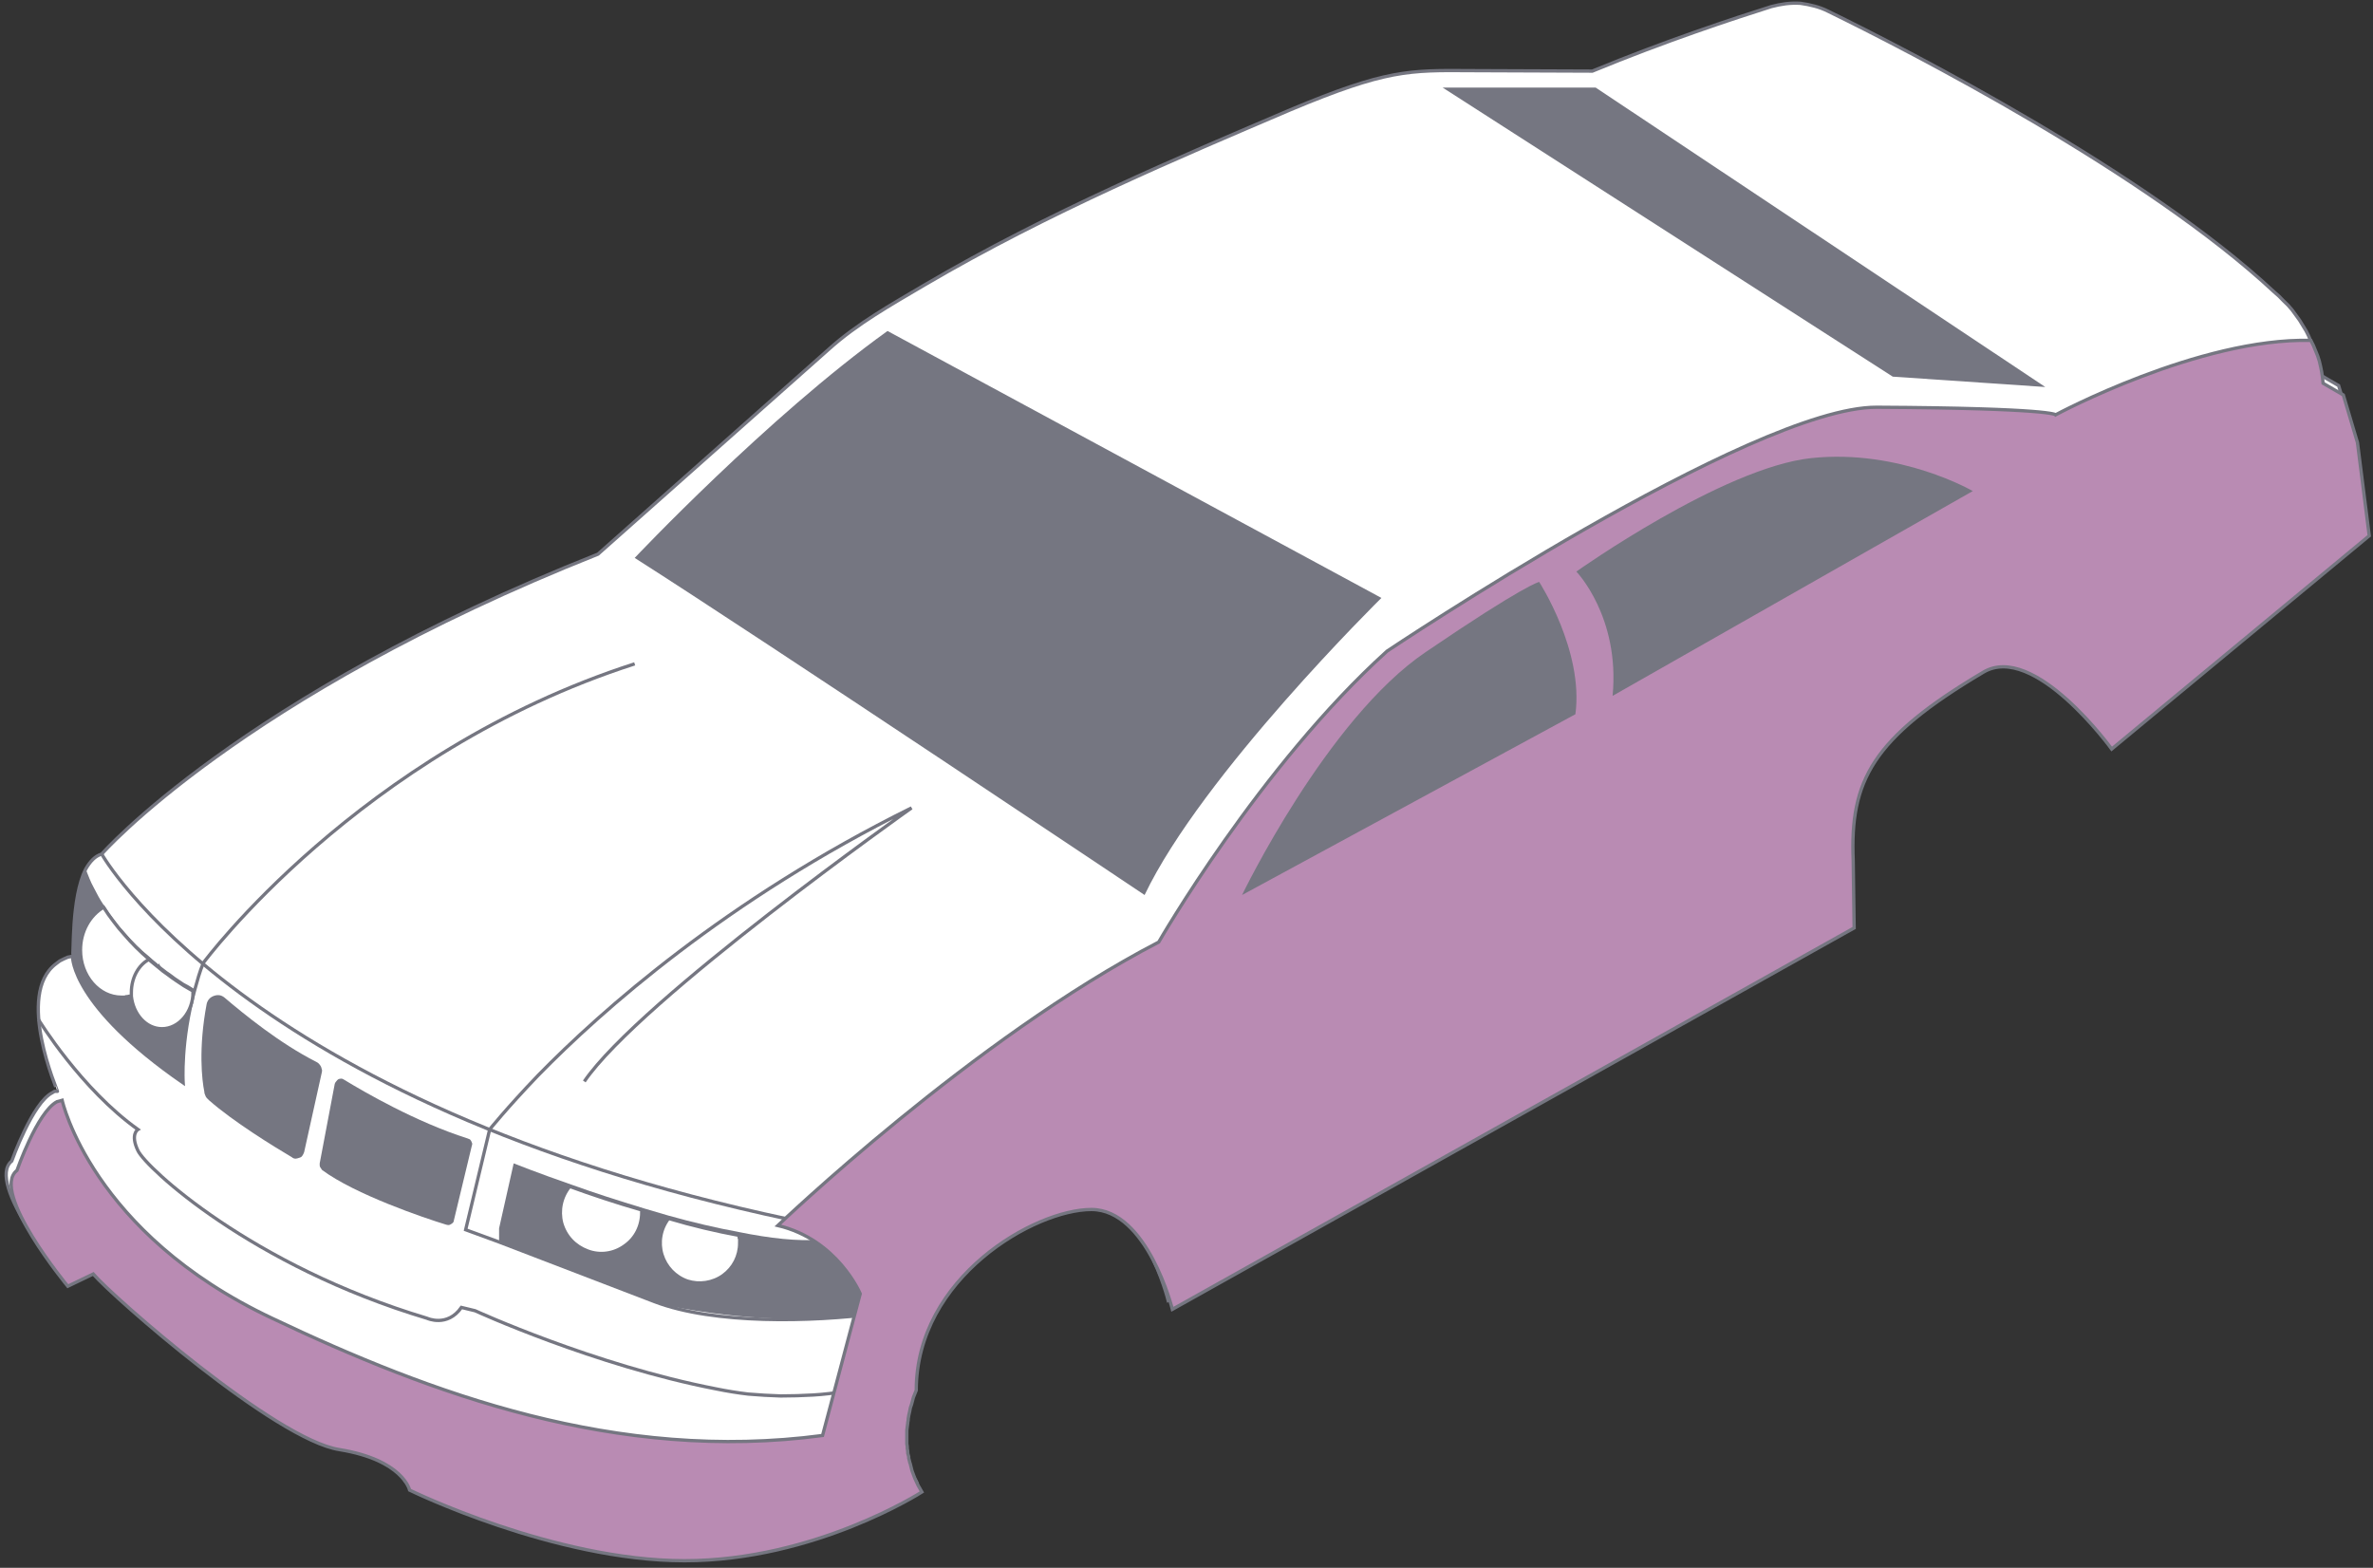 <svg version="1.2" xmlns="http://www.w3.org/2000/svg" viewBox="0 0 504 333" width="504" height="333">
	<rect x="0" y="0" width="504" height="333" fill="#333333" stroke="none"/>
	<title>car-svg-svg</title>
	<style>
		.s0 { fill: #ffffff;stroke: #757681;stroke-miterlimit:10;stroke-width: .7 } 
		.s1 { fill: none;stroke: #757681;stroke-miterlimit:10;stroke-width: .7 } 
		.s2 { fill: #757681 } 
		.s3 { fill: #b98bb3;stroke: #757681;stroke-miterlimit:10;stroke-width: .7 } 
	</style>
	<g id="Слой_5">
		<path class="s0" d="m502.2 111.9l-54.7 45.2c0 0-16.5-22.8-27.3-16.3-23.6 14-28.3 23-27.6 40l0.2 14.3-144.7 81.1c0 0-5.3-21.3-17.3-21.3-12 0-37.2 14.4-37.2 38.4q-0.3 0.7-0.6 1.5-0.2 0.7-0.4 1.5-0.2 0.7-0.4 1.5-0.2 0.8-0.3 1.5-0.2 1.3-0.3 2.5 0 1.2 0 2.5 0.1 1.2 0.3 2.5 0.1 1.2 0.4 2.4 0.2 0.8 0.5 1.5 0.3 0.8 0.6 1.5 0.3 0.7 0.6 1.4 0.4 0.7 0.8 1.4c0.3 0.4-22.7 14.5-50.4 14.5-27.8 0-58.4-15-58.4-15 0 0-1.4-6.4-15-8.6-13.5-2.1-48-32.4-52.2-37.3l-5.4 2.6c0 0-16.6-20-10.9-24.6 0 0 4.4-12.4 8.6-14.5q0.1-0.1 0.3-0.2 0.1 0 0.2-0.1 0.2 0 0.3 0 0.2 0 0.3 0c0.1 0-9-20.6-0.3-27.1q0.4-0.3 0.8-0.6 0.4-0.2 0.8-0.4 0.5-0.2 0.9-0.4 0.5-0.1 1-0.2c0.3-0.1-0.3-12.4 2.8-18.5 0.9-1.6 2-2.8 3.4-3.2 0 0 29.3-33.5 105.4-63.7l49-43.5c6.1-5.5 13.3-9.5 20.4-13.7 26.4-15.5 54.3-27.2 77.7-37.2 20.3-8.5 25.1-8.4 38.3-8.3l25.8 0.1c15.5-6.4 30.1-11.2 38-13.7q1.5-0.4 3-0.6 1.6-0.2 3.2-0.1 1.5 0.2 3 0.6 1.5 0.4 2.9 1.1c17.2 8.4 67.6 34.3 94.7 59.6q1.1 0.9 2 1.9 1 0.9 1.8 1.9 0.8 1.1 1.6 2.2 0.7 1.1 1.4 2.3 0.6 1.1 1 2.2 0.5 1.1 0.8 2.2 0.3 1.2 0.5 2.4 0.2 1.2 0.3 2.3l4.3 2.5 3 10.1z"/>
		<path class="s0" d="m21.6 181.4c0 0 29.7 52.9 146.1 77.6 0 0 12.4 3.3 14 19l19.1-5.6"/>
		<path class="s1" d="m134.8 141c-58.5 18.8-91.6 63.5-91.6 63.5-0.8 1.9-1.3 3.8-1.8 5.6-3.1 11-2.5 19.9-2.5 19.9-23.6-16.3-23.5-26.6-23.5-26.9"/>
		<path class="s1" d="m124.1 229.7c11.8-17.3 69.5-58.1 69.5-58.1-39.4 19.5-65.9 43.1-79.3 56.8-6.8 7.1-10.3 11.5-10.3 11.5l-5.1 21.3 7.1 2.6 33.1 12.7c12.6 4.8 33.3 4.3 47.1 2.5q1-0.2 1.9-0.3l-2-0.2-4.4-0.4"/>
		<path class="s1" d="m8.2 216.6c0 0 9 14.7 21.1 23.3 0 0-1.7 1 0 4.5 1.7 3.6 24 24.4 61.4 35.6 0 0 4.3 2 7.3-2.3l2.9 0.7c0 0 25.3 11.6 51.2 16.6q3.4 0.7 6.8 1.1 3.5 0.3 6.9 0.4 3.4 0 6.9-0.2 3.4-0.2 6.8-0.8l14.1-2.2"/>
		<path class="s2" d="m134.8 118.5c0 0 28.2-29.9 53.7-48.2l104.9 56.7c0 0-38.1 37.5-50.3 63.1 0 0-81.1-54.3-108.3-71.6z"/>
		<path class="s2" d="m306.4 18.6l95.6 61.4 32.4 2.2-95.5-63.6z"/>
		<path class="s2" d="m186.2 279c-13.8 1.8-27.8 1.6-44.6-1.7l-35.6-13.5v-2.9l3.1-13.8c0 0 5 2 12.5 4.6 4.4 1.6 9.7 3.3 15.3 5 1.7 0.5 3.4 1 5.1 1.5 5 1.4 10.1 2.6 15 3.5 6.4 1.3 12.5 2 17.3 1.6l1 0.5 9.5 4.4 1.1 8.6 0.2 1.7z"/>
		<path class="s2" d="m38.9 230c-23.6-16.3-23.5-26.7-23.5-26.9 0-0.3-0.3-12.4 2.8-18.5q0.4 1 0.8 2 0.4 1 0.9 1.9 0.5 1 1 1.9 0.5 0.9 1.1 1.8 1 1.5 2.1 3 1.1 1.5 2.3 2.8 1.2 1.4 2.5 2.7 1.3 1.3 2.7 2.4 1.1 1 2.2 1.9 0.8 0.6 1.7 1.3 0.9 0.6 1.8 1.3 0.9 0.6 1.8 1.2 1 0.5 1.9 1.1 0.2 0.1 0.4 0.2c-3.1 11-2.5 19.9-2.5 19.9z"/>
		<path class="s0" d="m136.3 257.5c0 2.9-1.3 5.5-3.6 7.1-2.3 1.7-5.3 2.1-7.9 1.1-2.7-1-4.7-3.1-5.5-5.9-0.7-2.7-0.1-5.6 1.7-7.8 4.4 1.6 9.7 3.4 15.3 5q0 0.3 0 0.5z"/>
		<path class="s0" d="m157.1 264c0 2.8-1.3 5.3-3.5 6.9-2.2 1.6-5.1 2-7.6 1.2-2.6-0.9-4.6-3-5.4-5.6-0.8-2.6-0.3-5.5 1.4-7.7 5 1.5 10.1 2.7 15 3.6q0 0.3 0 0.5 0.1 0.2 0.1 0.4 0 0.1 0 0.3 0 0.2 0 0.4z"/>
		<path class="s0" d="m33.8 205.5c-1 2.9-3.2 5.2-5.9 6q-0.2 0.1-0.5 0.1-0.3 0.1-0.6 0.1-0.2 0.1-0.5 0.1-0.3 0-0.5 0c-4.8 0-8.7-4.5-8.7-10 0-4 2-7.4 4.9-9.1q1 1.6 2.1 3 1.1 1.5 2.3 2.8 1.2 1.4 2.5 2.7 1.3 1.3 2.7 2.5 1.1 0.9 2.2 1.8z"/>
		<path class="s0" d="m41 210.7c0 4.3-3 7.8-6.6 7.8-3.4 0-6.1-3.1-6.5-6.9q0-0.4 0-0.8c0-3.1 1.5-5.8 3.7-7q1.1 0.9 2.2 1.8 0.8 0.7 1.7 1.3 0.9 0.7 1.8 1.3 0.9 0.6 1.8 1.2 1 0.6 1.9 1.1 0 0.1 0 0.2z"/>
		<path class="s2" d="m47.7 211.9c4.1 3.5 11.7 9.7 19.4 13.6q0.4 0.2 0.6 0.4 0.3 0.3 0.5 0.7 0.1 0.3 0.2 0.7 0 0.4-0.1 0.7l-3.7 16.7c-0.1 0.3-0.2 0.5-0.4 0.8q-0.2 0.3-0.6 0.4c-0.3 0.1-0.6 0.2-0.8 0.2-0.3 0-0.6-0.1-0.8-0.3-3.9-2.3-12.5-7.6-17.6-12.1q-0.2-0.2-0.4-0.4-0.2-0.2-0.3-0.4-0.1-0.2-0.2-0.5-0.1-0.2-0.1-0.5c-0.5-2.4-1.3-9.2 0.5-18.7 0.1-0.4 0.3-0.8 0.6-1.1q0.4-0.4 1-0.6 0.6-0.2 1.2-0.1 0.5 0.1 1 0.5z"/>
		<path class="s2" d="m73.2 229.4c4.1 2.5 15.1 8.9 26.1 12.4q0.3 0.1 0.5 0.2 0.2 0.2 0.3 0.4 0.1 0.2 0.2 0.5 0 0.2-0.1 0.5l-3.8 15.8q0 0.3-0.2 0.5-0.2 0.2-0.4 0.3-0.3 0.2-0.5 0.2-0.3 0-0.6-0.1c-4.6-1.4-19.3-6.4-26.3-11.6q-0.1-0.1-0.2-0.3-0.1-0.1-0.2-0.3-0.1-0.2-0.1-0.4 0-0.2 0-0.4l3.2-16.9q0.1-0.3 0.3-0.5 0.2-0.3 0.5-0.5 0.3-0.1 0.7-0.1 0.3 0.1 0.6 0.3z"/>
		<path class="s3" d="m500.7 94l-3-10.1-4.3-2.5q-0.1-1.2-0.3-2.4-0.2-1.1-0.5-2.3-0.3-1.1-0.8-2.2-0.4-1.1-1-2.2c-23.7-0.6-54.2 15.8-54.2 15.8 0 0-0.8-1.4-38-1.6-26.5-0.1-104 51.8-104 51.8-27 24.4-48.5 61.8-48.5 61.8-39.2 20.3-80.9 60.2-80.9 60.2 12.7 3 17.5 14.5 17.5 14.5l-8 30.1c-43.7 5.8-83.2-8.9-116.9-24.9-38.4-18.1-44.6-46.3-44.6-46.3l-1.1 0.3c-4.2 2.2-8.5 14.6-8.5 14.6-5.8 4.5 10.8 24.6 10.8 24.6l5.4-2.6c4.2 4.9 38.7 35.2 52.3 37.3 13.5 2.2 14.9 8.6 14.9 8.6 0 0 30.6 15 58.4 15 27.7 0 50.4-14.6 50.4-14.6q-0.4-0.7-0.8-1.4-0.4-0.8-0.7-1.5-0.3-0.8-0.6-1.6-0.2-0.8-0.4-1.6-0.1-0.1-0.1-0.3-0.1-0.4-0.2-0.8 0-0.1 0-0.3-0.1-0.3-0.2-0.7v-0.2q0-0.4-0.1-0.8v-0.2q0-0.4-0.1-0.8 0-0.1 0-0.1 0 0 0 0c0-0.3 0-0.6 0-0.9q0 0 0-0.1 0-0.9 0-1.7 0-0.1 0-0.1 0.1-0.8 0.2-1.6 0-0.1 0-0.1 0.1-0.4 0.1-0.7 0 0 0-0.1 0.1-0.7 0.3-1.5 0.1-0.8 0.4-1.5 0.2-0.8 0.4-1.5 0.3-0.8 0.6-1.5c0-24 25.2-38.4 37.2-38.4 11.9 0 17.2 21.2 17.2 21.2l144.8-81-0.2-14.3c-0.7-17 4-26 27.6-40 10.8-6.5 27.3 16.3 27.3 16.3l54.7-45.3z"/>
		<path class="s2" d="m263.8 190.1c0 0 18-37.4 39-51.6 21-14.3 24.1-14.9 24.1-14.9 0 0 9.5 14.6 7.7 28.1z"/>
		<path class="s2" d="m334.8 121.4c0 0 9.3 9.6 7.7 26.4l76.5-43.5c0 0-15.5-9-34.3-7-18.8 2-49.9 24.1-49.9 24.1z"/>
	</g>
</svg>